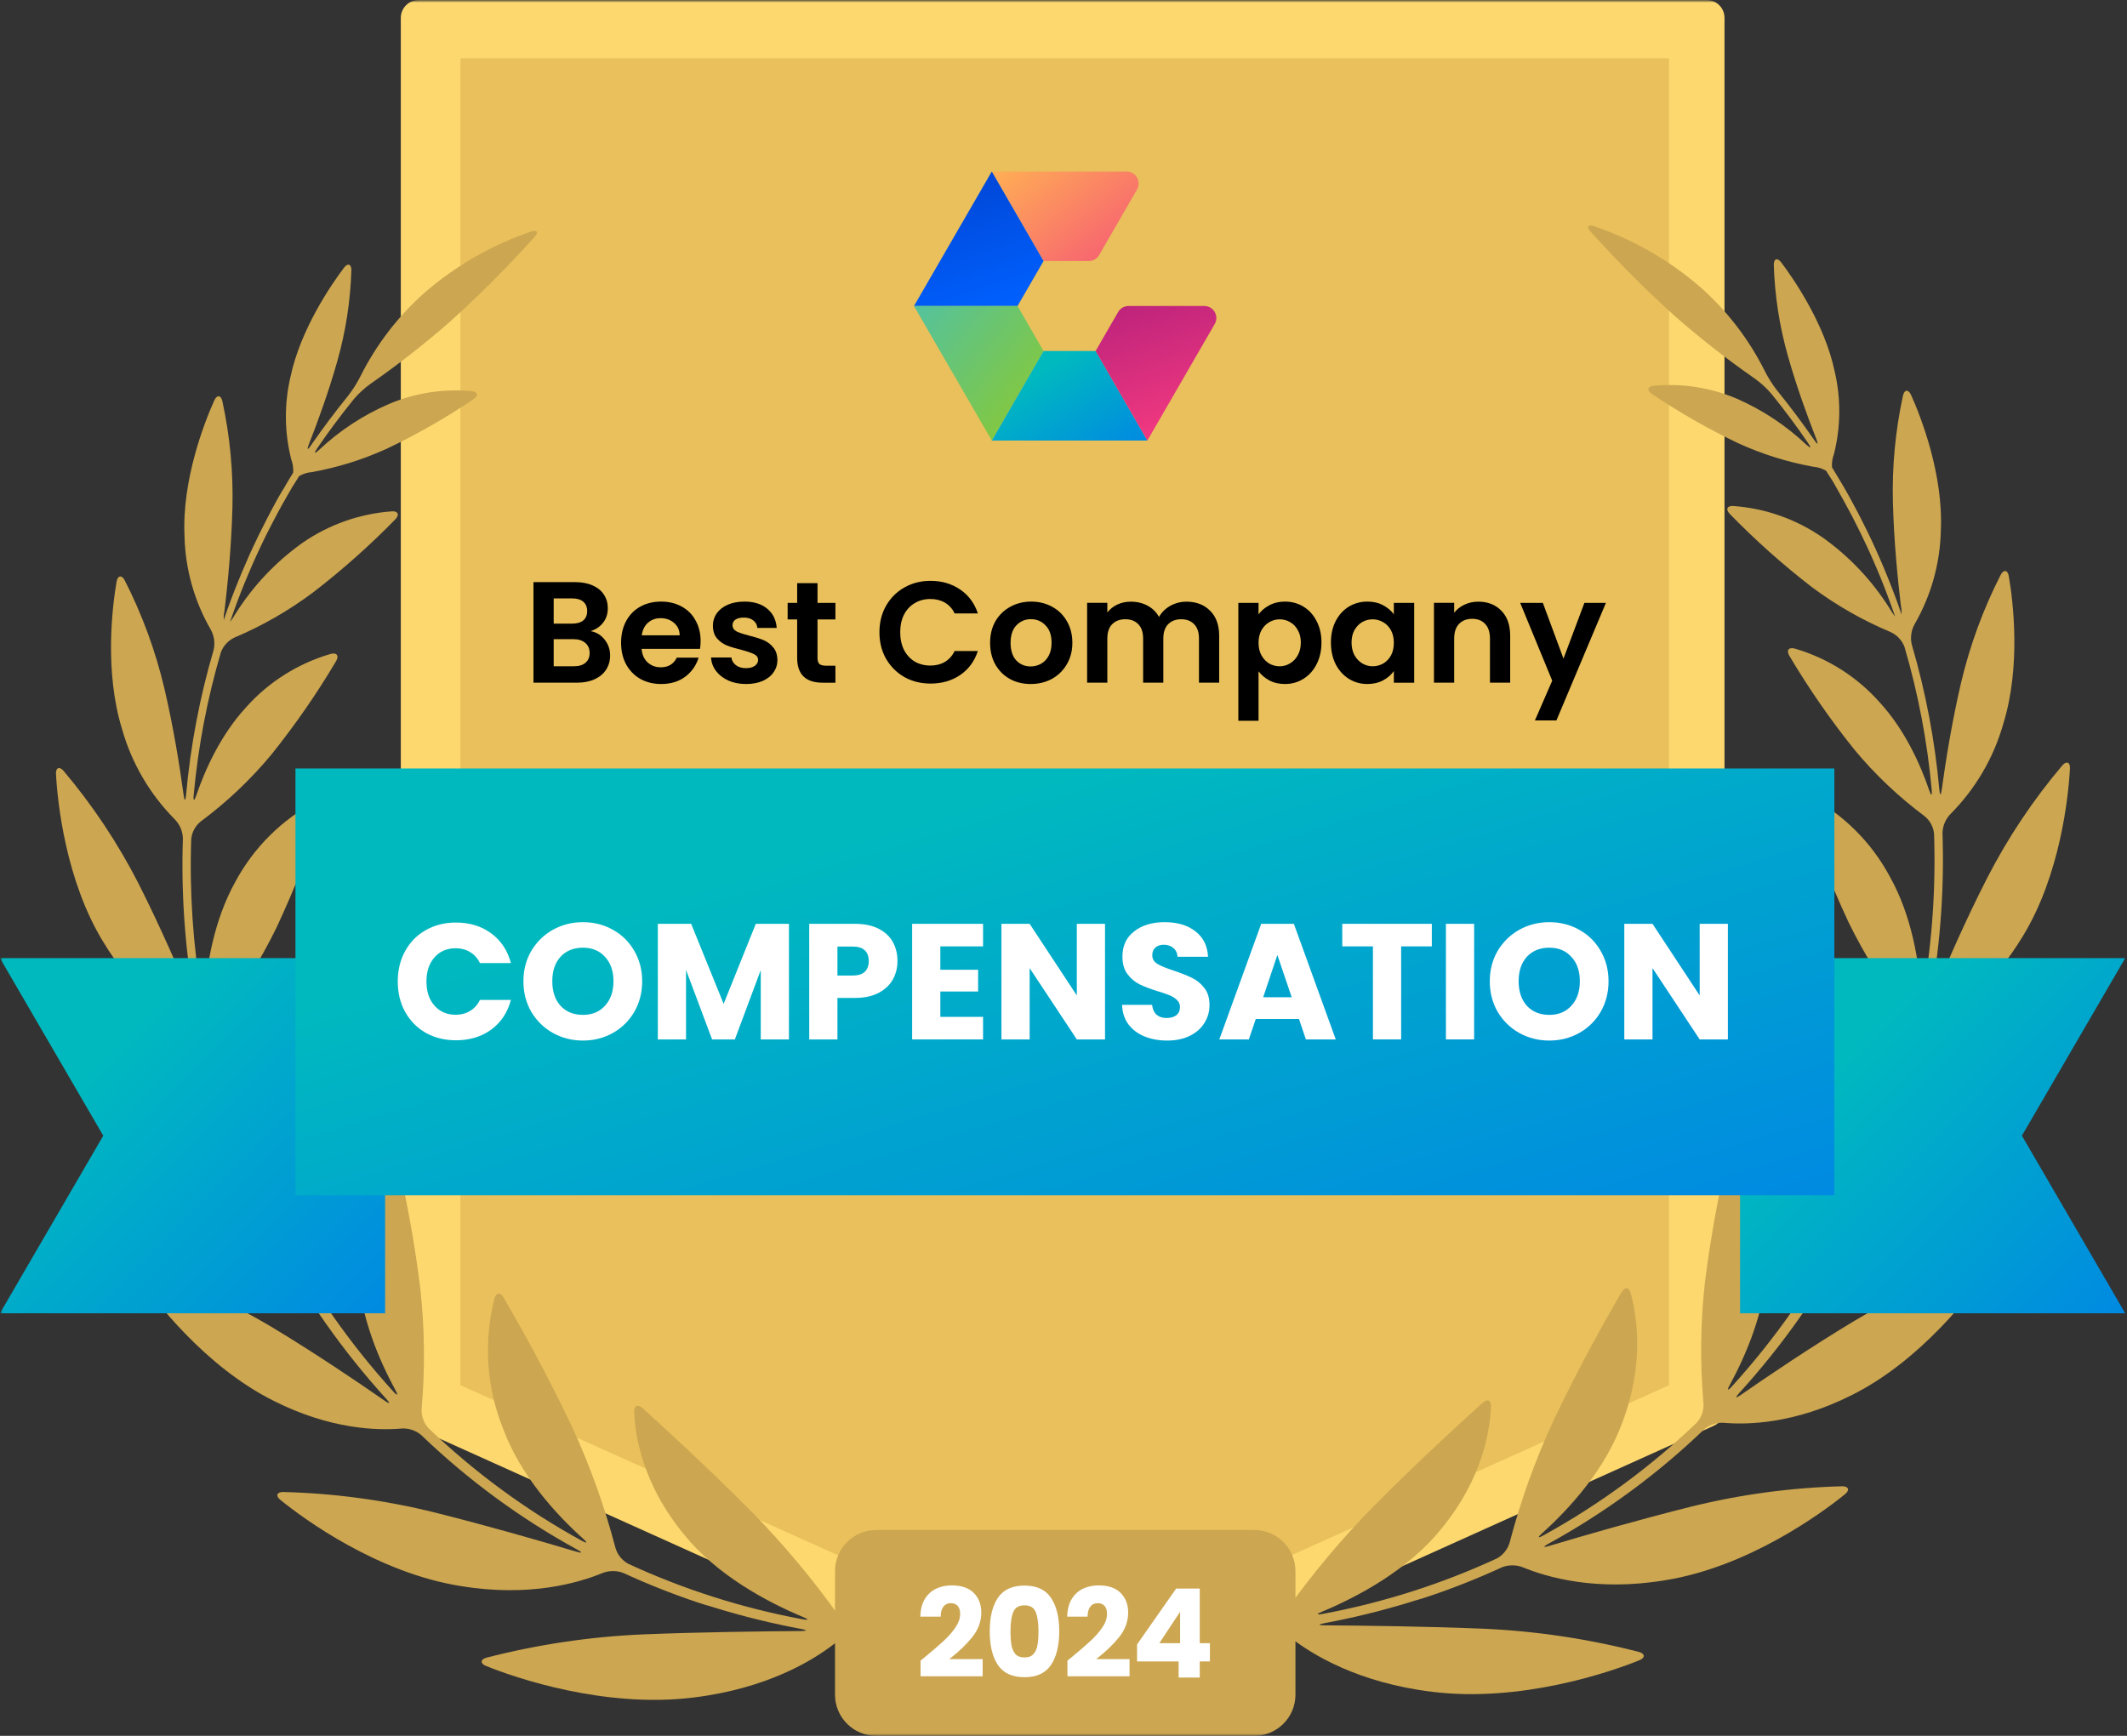 <svg xmlns="http://www.w3.org/2000/svg" width="441" height="360" viewBox="0 0 441 360" fill="none"><rect x="0" y="0" width="441" height="360" fill="#333333" stroke="none"/><g clip-path="url(#clip0_12266_32727)"><mask id="mask0_12266_32727" style="mask-type:luminance" maskUnits="userSpaceOnUse" x="0" y="0" width="441" height="360"><path d="M441 0H0V360H441V0Z" fill="white"></path></mask><g mask="url(#mask0_12266_32727)"><mask id="mask1_12266_32727" style="mask-type:luminance" maskUnits="userSpaceOnUse" x="-1" y="0" width="442" height="357"><path d="M440.992 0H-0.008V356.443H440.992V0Z" fill="white"></path></mask><g mask="url(#mask1_12266_32727)"><path d="M353.804 292.372L220.303 352.52L86.812 292.372V3.695H353.804V292.372Z" fill="#FDD86F"></path><path fill-rule="evenodd" clip-rule="evenodd" d="M218.796 355.884C219.275 356.096 219.791 356.209 220.315 356.216C220.842 356.21 221.362 356.097 221.843 355.884L355.334 295.692C356.658 295.113 357.524 293.816 357.55 292.373V3.696C357.55 1.655 355.892 1.65871e-05 353.849 1.65871e-05H86.824C85.84 -0.003 84.895 0.385 84.197 1.078C83.498 1.771 83.104 2.713 83.102 3.696V292.417C83.127 293.861 83.993 295.157 85.317 295.736L218.796 355.884ZM220.315 348.471L90.514 289.993V7.391H350.126V289.993L220.315 348.471Z" fill="#FDD86F"></path><path d="M95.469 287.283V12.094H346.039V287.283L220.748 343.724L95.469 287.283Z" fill="#E9C05B"></path><path d="M174.025 335.263C168.582 327.598 162.544 320.373 155.965 313.654C146.215 303.84 136.941 295.398 133.207 292.034C132.243 291.171 131.445 291.514 131.49 292.797C131.656 297.223 132.963 307.491 141.827 318.246C148.619 326.655 158.979 332.221 166.546 335.374C167.732 335.872 167.654 336.06 166.414 335.828C153.937 333.512 141.8 329.65 130.282 324.331C129 323.636 128.044 322.462 127.623 321.067C125.346 312.368 122.298 303.888 118.515 295.729C112.875 283.824 106.87 273.323 104.388 269.064C103.735 267.957 102.859 268.035 102.527 269.285C100.239 278.229 100.856 287.667 104.288 296.239C107.9 306.02 115.28 314.064 120.908 319.12C121.872 319.972 121.75 320.16 120.62 319.54C109.044 313.18 98.357 305.327 88.832 296.183C87.852 295.107 87.341 293.686 87.414 292.233C88.153 283.827 88.052 275.369 87.115 266.983C85.935 257.526 84.219 248.142 81.974 238.879C81.675 237.629 80.866 237.463 80.134 238.558C75.679 246.053 73.615 254.725 74.218 263.42C74.672 273.047 78.65 282.164 81.974 288.283C82.605 289.389 82.417 289.555 81.553 288.604C72.679 278.834 65.064 267.996 58.883 256.339C58.282 255.009 58.243 253.494 58.772 252.134C62.103 244.463 64.621 236.464 66.285 228.268C68.016 218.975 69.185 209.586 69.786 200.153C69.863 198.869 69.088 198.449 68.113 199.278C61.627 205.011 57.056 212.592 55.016 220.999C52.546 230.348 53.51 240.262 54.817 247.067C55.061 248.328 54.817 248.406 54.318 247.233C49.801 237.278 46.282 226.9 43.815 216.252C43.577 214.817 43.933 213.348 44.801 212.18C49.689 206.064 53.888 199.43 57.321 192.396C61.12 184.274 64.395 175.918 67.127 167.379C67.514 166.151 66.861 165.554 65.709 166.129C58.49 169.911 52.579 175.774 48.745 182.958C44.302 190.98 42.818 200.363 42.397 206.913C42.308 208.197 42.086 208.219 41.865 206.913C40.013 196.044 39.271 185.015 39.649 173.996C39.798 172.553 40.525 171.232 41.665 170.333C47.045 166.335 51.928 161.71 56.213 156.558C61.161 150.402 65.664 143.902 69.686 137.107C70.34 136 69.841 135.281 68.578 135.612C61.802 137.578 55.719 141.413 51.028 146.677C45.743 152.409 42.496 159.678 40.679 165C40.258 166.229 40.036 166.184 40.158 164.9C41.074 154.868 42.962 144.948 45.798 135.281C46.309 133.92 47.336 132.815 48.657 132.205C54.456 129.754 59.934 126.603 64.966 122.822C70.984 118.186 76.668 113.132 81.974 107.697C82.871 106.767 82.549 105.97 81.254 106.048C74.576 106.525 68.152 108.796 62.661 112.62C57.127 116.567 52.422 121.559 48.812 127.314C48.484 127.89 48.114 128.442 47.704 128.962C47.704 128.841 47.781 128.73 47.815 128.619C48.036 127.978 48.258 127.347 48.49 126.706C48.723 126.064 48.945 125.466 49.177 124.836L49.898 122.943L50.64 121.084C50.906 120.454 51.161 119.823 51.427 119.204C51.692 118.584 51.947 117.975 52.213 117.356L53.044 115.486C53.321 114.878 53.609 114.269 53.897 113.66L54.773 111.801L55.681 109.998C55.991 109.389 56.302 108.77 56.623 108.161C56.944 107.552 57.243 106.966 57.565 106.38L58.562 104.554C58.894 103.957 59.227 103.37 59.57 102.783C59.914 102.197 60.257 101.578 60.612 100.98L61.72 99.232L62.019 98.745C62.815 98.271 63.71 97.987 64.634 97.916C70.022 96.952 75.268 95.312 80.246 93.036C86.462 90.077 92.447 86.655 98.15 82.801C99.258 82.082 99.059 81.263 97.774 81.119C91.927 80.581 86.038 81.496 80.633 83.786C75.286 86.099 70.382 89.323 66.141 93.312C65.199 94.187 65.033 94.054 65.753 92.992C68.124 89.517 70.657 86.117 73.353 82.79C74.349 81.621 75.48 80.574 76.722 79.669C82.502 75.652 88.051 71.311 93.342 66.669C99.476 61.128 105.316 55.271 110.837 49.12C111.701 48.157 111.38 47.637 110.161 48.014C102.019 50.777 94.493 55.095 88.001 60.727C82.502 65.615 77.989 71.507 74.706 78.087C74.007 79.468 73.18 80.779 72.235 82.004C69.501 85.382 66.916 88.831 64.479 92.35C63.758 93.456 63.581 93.323 64.046 92.129C65.786 87.703 68.091 81.44 69.93 74.923C71.673 68.77 72.656 62.427 72.855 56.035C72.855 54.741 72.102 54.486 71.326 55.516C68.478 59.288 62.296 68.428 60.246 78.076C58.904 83.739 58.953 89.642 60.39 95.282C60.717 96.154 60.853 97.086 60.789 98.014L60.479 98.535C60.124 99.11 59.781 99.642 59.437 100.261C59.094 100.88 58.717 101.489 58.329 102.12C57.941 102.751 57.653 103.281 57.332 103.857L56.313 105.738L55.382 107.53C55.05 108.161 54.739 108.792 54.418 109.433C54.097 110.075 53.82 110.617 53.532 111.204C53.244 111.791 52.922 112.488 52.623 113.118C52.324 113.748 52.058 114.324 51.781 114.922C51.504 115.519 51.249 116.183 50.95 116.847C50.651 117.511 50.418 118.053 50.163 118.662C49.909 119.27 49.632 119.956 49.366 120.609C49.1 121.262 48.867 121.826 48.634 122.435C48.402 123.043 48.125 123.74 47.881 124.393C47.637 125.046 47.427 125.621 47.205 126.23L46.518 128.21C46.518 128.332 46.441 128.465 46.396 128.587C46.363 127.934 46.415 127.279 46.551 126.639C47.194 121.273 47.981 113.361 48.191 105.296C48.38 97.862 47.677 90.432 46.097 83.166C45.809 81.915 44.989 81.838 44.446 83.011C42.319 87.714 37.721 99.608 38.253 111.137C38.402 117.967 40.273 124.65 43.693 130.567C44.403 131.843 44.62 133.335 44.302 134.761C41.409 144.596 39.491 154.691 38.574 164.9C38.463 166.184 38.253 166.184 38.075 164.9C37.3 159.214 36.003 150.937 34.053 142.65C32.214 134.907 29.458 127.412 25.843 120.321C25.245 119.215 24.414 119.314 24.181 120.587C23.262 125.843 21.644 139.297 25.289 151.159C27.289 158.261 31.072 164.735 36.28 169.968C37.29 171.02 37.874 172.407 37.92 173.863C37.542 185.095 38.318 196.337 40.236 207.411C40.458 208.684 40.236 208.739 39.759 207.555C37.233 201.414 33.267 192.231 28.68 183.157C24.411 174.828 19.207 167.01 13.168 159.856C12.326 158.882 11.539 159.202 11.605 160.486C11.916 166.439 13.644 182.615 21.345 195.24C27.682 205.796 35.194 210.974 39.438 213.264C40.69 214.008 41.619 215.192 42.042 216.584C44.55 227.461 48.147 238.059 52.778 248.218C53.31 249.39 53.133 249.501 52.346 248.472C48.103 242.94 41.654 234.686 34.618 226.73C28.005 219.28 20.572 212.599 12.459 206.813C11.351 206.084 10.708 206.582 11.085 207.821C12.847 213.796 18.819 230.149 30.209 241.213C39.593 250.43 48.745 253.628 53.676 254.757C55.061 255.145 56.249 256.042 57 257.268C63.295 269.143 71.056 280.184 80.101 290.131C80.965 291.082 80.833 291.237 79.769 290.507C73.963 286.468 65.365 280.659 56.435 275.271C47.933 270.196 38.877 266.113 29.444 263.099C28.214 262.724 27.704 263.42 28.436 264.482C31.926 269.606 42.541 283.447 56.734 290.518C68.523 296.471 78.273 296.703 83.325 296.261C84.782 296.187 86.212 296.669 87.325 297.61C97.011 306.924 107.89 314.916 119.678 321.377C120.786 321.997 120.786 322.185 119.501 321.809C112.1 319.596 101.097 316.42 90.051 313.654C79.783 311.115 69.269 309.698 58.695 309.428C57.399 309.428 57.099 310.224 58.108 311.043C63.127 315.148 78.35 326.201 95.458 328.923C109.728 331.291 119.944 328.293 124.975 326.213C126.346 325.698 127.858 325.698 129.229 326.213C134.149 328.483 139.186 330.488 144.32 332.221C145.539 332.63 146.536 332.94 146.536 332.917C146.536 332.895 147.544 333.216 148.752 333.593C154.461 335.323 160.26 336.738 166.125 337.831C167.388 338.074 167.378 338.25 166.125 338.262C157.76 338.328 145.318 338.472 133.296 338.959C122.335 339.435 111.455 341.056 100.831 343.794C99.59 344.148 99.535 344.989 100.732 345.487C106.881 347.999 125.44 354.339 143.788 352.049C159.123 350.179 168.663 344.303 173.128 340.795C174.324 339.937 175.778 339.511 177.249 339.589C178.113 339.7 178.978 339.789 179.842 339.878C181.128 340.01 182.169 339.623 182.169 339.047C182.169 338.472 181.128 337.875 179.853 337.731L177.637 337.465C176.204 337.198 174.918 336.415 174.025 335.263Z" fill="#CCA650"></path><path d="M266.574 334.154C272.022 326.489 278.064 319.264 284.646 312.545C294.396 302.731 303.669 294.288 307.415 290.925C308.367 290.062 309.165 290.405 309.121 291.688C308.955 296.114 307.658 306.382 298.772 317.136C291.992 325.546 281.631 331.112 274.075 334.265C272.878 334.763 272.967 334.951 274.197 334.718C286.673 332.402 298.811 328.54 310.329 323.222C311.611 322.526 312.566 321.353 312.988 319.958C315.264 311.259 318.312 302.779 322.095 294.62C327.735 282.714 333.74 272.214 336.222 267.954C336.876 266.847 337.751 266.925 338.084 268.176C339.269 272.457 341.109 282.559 336.322 295.129C332.71 304.91 325.33 312.954 319.702 318.011C318.738 318.862 318.86 319.051 319.99 318.431C331.564 312.068 342.252 304.215 351.778 295.074C352.759 293.998 353.269 292.576 353.197 291.124C352.458 282.718 352.558 274.26 353.496 265.874C354.687 256.439 356.407 247.079 358.648 237.836C358.947 236.586 359.811 236.419 360.487 237.515C364.944 245.009 367.005 253.683 366.393 262.377C365.939 272.004 361.96 281.121 358.637 287.24C358.016 288.346 358.194 288.512 359.058 287.561C367.931 277.792 375.547 266.953 381.727 255.296C382.328 253.966 382.368 252.451 381.838 251.091C378.513 243.417 375.995 235.419 374.326 227.225C372.584 217.933 371.403 208.544 370.791 199.11C370.713 197.826 371.489 197.406 372.475 198.236C378.949 203.951 383.519 211.507 385.572 219.889C388.054 229.239 387.09 239.153 385.782 245.957C385.539 247.219 385.782 247.296 386.281 246.124C390.802 236.169 394.324 225.791 396.796 215.142C397.023 213.707 396.664 212.24 395.798 211.071C390.91 204.955 386.712 198.321 383.278 191.287C379.484 183.163 376.209 174.807 373.473 166.27C373.085 165.042 373.738 164.444 374.891 165.019C382.11 168.801 388.021 174.665 391.854 181.849C396.353 189.904 397.837 199.287 398.259 205.804C398.336 207.087 398.558 207.109 398.779 205.804C400.63 194.935 401.373 183.906 400.995 172.887C400.846 171.444 400.119 170.123 398.979 169.224C393.611 165.223 388.738 160.599 384.464 155.449C379.519 149.29 375.017 142.79 370.991 135.997C370.337 134.89 370.836 134.171 372.098 134.503C378.87 136.473 384.949 140.307 389.638 145.568C394.934 151.299 398.169 158.569 399.987 163.891C400.408 165.119 400.63 165.075 400.508 163.791C399.592 153.759 397.704 143.839 394.868 134.171C394.356 132.811 393.33 131.706 392.009 131.095C386.175 128.652 380.663 125.5 375.6 121.713C369.6 117.075 363.935 112.021 358.648 106.587C357.739 105.658 358.061 104.861 359.357 104.938C366.034 105.415 372.458 107.686 377.949 111.511C383.483 115.457 388.189 120.45 391.799 126.205C392.132 126.778 392.502 127.329 392.907 127.853C392.907 127.731 392.829 127.621 392.796 127.51C392.575 126.868 392.353 126.238 392.12 125.596C391.887 124.955 391.666 124.357 391.433 123.726C391.2 123.096 390.957 122.465 390.713 121.834L389.971 119.975C389.716 119.345 389.45 118.714 389.195 118.094L388.397 116.246L387.566 114.377C387.289 113.768 387.001 113.159 386.713 112.551C386.425 111.942 386.137 111.312 385.826 110.692C385.517 110.072 385.239 109.497 384.929 108.888L383.998 107.052C383.688 106.454 383.367 105.857 383.046 105.271L382.048 103.445L381.052 101.674L380.032 99.871L378.924 98.123L378.625 97.636C377.828 97.164 376.934 96.88 376.01 96.806C370.622 95.842 365.376 94.202 360.399 91.926C354.183 88.965 348.198 85.544 342.494 81.691C341.385 80.972 341.585 80.154 342.87 80.009C348.742 79.458 354.659 80.374 360.088 82.676C365.404 84.998 370.277 88.222 374.492 92.203C375.434 93.077 375.6 92.945 374.88 91.882C372.509 88.407 369.975 85.007 367.279 81.681C366.276 80.51 365.139 79.462 363.888 78.56C358.108 74.543 352.559 70.202 347.269 65.559C341.137 60.016 335.297 54.158 329.774 48.011C328.91 47.048 329.231 46.528 330.461 46.904C338.602 49.669 346.128 53.987 352.62 59.618C358.118 64.507 362.632 70.399 365.916 76.978C366.614 78.359 367.441 79.67 368.387 80.895C371.127 84.273 373.713 87.722 376.143 91.241C376.863 92.347 377.041 92.214 376.575 91.019C374.836 86.593 372.531 80.33 370.691 73.813C368.948 67.661 367.966 61.318 367.767 54.926C367.767 53.632 368.52 53.377 369.296 54.406C372.143 58.179 378.337 67.319 380.376 76.967C381.714 82.63 381.669 88.531 380.242 94.172C379.909 95.043 379.769 95.975 379.833 96.905L380.143 97.425L381.184 99.151C381.55 99.76 381.904 100.38 382.292 101.01L383.278 102.748C383.622 103.378 383.966 103.998 384.298 104.629C384.63 105.259 384.929 105.801 385.239 106.388C385.55 106.975 385.882 107.649 386.203 108.291C386.525 108.933 386.802 109.475 387.09 110.062L388.009 111.975L388.841 113.779C389.129 114.421 389.416 115.062 389.694 115.704C389.971 116.346 390.226 116.91 390.48 117.519L391.278 119.466C391.53 120.071 391.773 120.679 392.009 121.292C392.264 121.944 392.519 122.598 392.763 123.251C393.006 123.903 393.217 124.479 393.439 125.087L394.136 127.068L394.27 127.444C394.285 126.791 394.229 126.138 394.104 125.497C393.461 120.13 392.674 112.219 392.464 104.153C392.275 96.72 392.978 89.29 394.557 82.024C394.846 80.773 395.666 80.696 396.209 81.868C398.336 86.571 402.934 98.466 402.402 109.995C402.257 116.828 400.39 123.514 396.973 129.435C396.263 130.712 396.046 132.204 396.363 133.629C399.251 143.465 401.17 153.56 402.092 163.769C402.203 165.053 402.413 165.053 402.591 163.769C403.366 158.082 404.673 149.805 406.613 141.518C408.451 133.776 411.208 126.281 414.823 119.19C415.432 118.083 416.263 118.183 416.485 119.455C417.405 124.711 419.022 138.166 415.377 150.027C413.377 157.13 409.594 163.604 404.385 168.837C403.376 169.888 402.792 171.276 402.745 172.731C403.124 183.964 402.348 195.205 400.43 206.28C400.208 207.552 400.43 207.607 400.907 206.424C403.433 200.283 407.399 191.099 412.041 182.026C416.328 173.693 421.551 165.876 427.609 158.724C428.451 157.75 429.238 158.071 429.171 159.355C428.861 165.307 427.132 181.484 419.432 194.109C413.094 204.664 405.593 209.843 401.338 212.133C400.087 212.876 399.158 214.06 398.734 215.452C396.227 226.33 392.63 236.927 387.999 247.086C387.466 248.259 387.644 248.37 388.43 247.34C392.674 241.808 399.123 233.554 406.158 225.599C412.772 218.149 420.205 211.468 428.318 205.682C429.426 204.952 430.069 205.45 429.692 206.689C427.875 212.62 421.869 229.007 410.512 240.027C401.128 249.244 391.976 252.442 387.045 253.57C385.64 253.946 384.431 254.845 383.666 256.081C377.375 267.959 369.613 279 360.565 288.944C359.701 289.895 359.833 290.05 360.897 289.32C366.703 285.281 375.301 279.472 384.231 274.084C392.733 269.009 401.789 264.926 411.222 261.913C412.462 261.537 412.961 262.233 412.241 263.296C408.74 268.419 398.137 282.26 383.932 289.331C372.143 295.284 362.393 295.516 357.34 295.074C355.885 295.004 354.456 295.486 353.341 296.423C343.652 305.735 332.773 313.726 320.987 320.191C319.879 320.81 319.935 320.998 321.165 320.622C328.566 318.409 339.568 315.233 350.615 312.467C360.887 309.928 371.404 308.511 381.982 308.241C383.267 308.241 383.567 309.037 382.569 309.856C377.539 313.961 362.315 325.014 345.208 327.736C330.937 330.104 320.732 327.106 315.691 325.026C314.324 324.511 312.815 324.511 311.448 325.026C306.525 327.296 301.484 329.302 296.345 331.034C295.127 331.443 294.13 331.753 294.13 331.731C294.13 331.708 293.122 332.029 291.914 332.406C286.209 334.135 280.412 335.55 274.552 336.644C273.277 336.887 273.289 337.064 274.552 337.075C282.917 337.141 295.359 337.286 307.381 337.772C318.342 338.248 329.222 339.868 339.846 342.607C341.086 342.962 341.142 343.803 339.945 344.3C333.796 346.812 315.237 353.152 296.9 350.862C281.555 348.992 272.014 343.116 267.549 339.609C266.353 338.75 264.899 338.324 263.427 338.403C262.563 338.514 261.699 338.602 260.835 338.691C259.549 338.823 258.508 338.436 258.508 337.861C258.508 337.286 259.549 336.688 260.835 336.544L263.051 336.278C264.442 336.016 265.693 335.262 266.574 334.154Z" fill="#CCA650"></path><path d="M205.641 35.57L216.369 54.137H225.724C226.617 54.137 227.443 53.662 227.889 52.889L235.736 39.315C236.698 37.65 235.495 35.57 233.572 35.57H205.641Z" fill="url(#paint0_linear_12266_32727)"></path><path d="M205.632 35.57L216.361 54.137L210.967 63.468H189.5L205.632 35.57Z" fill="url(#paint1_linear_12266_32727)"></path><path d="M189.5 63.461H210.967L216.361 72.797L205.632 91.364L189.5 63.461Z" fill="url(#paint2_linear_12266_32727)"></path><path d="M216.369 72.797H227.167L237.901 91.364H205.641L216.369 72.797Z" fill="url(#paint3_linear_12266_32727)"></path><path d="M227.156 72.797L231.829 64.71C232.276 63.937 233.101 63.461 233.994 63.461H249.689C251.613 63.461 252.815 65.541 251.854 67.205L237.89 91.364L227.156 72.797Z" fill="url(#paint4_linear_12266_32727)"></path><path d="M56.311 198.711H-0.008L21.41 235.534L-0.008 272.357H79.844V245.603V198.711H56.311Z" fill="url(#paint5_linear_12266_32727)"></path><path d="M440.626 198.711H384.307H360.773V245.603V272.357H440.626L419.209 235.534L440.626 198.711Z" fill="url(#paint6_linear_12266_32727)"></path><path d="M380.325 247.892V198.157V194.849V191.529V159.375H61.258V191.529V194.849V198.157V247.892H80.326H82.553H84.791H356.79H359.018H361.256H380.325Z" fill="url(#paint7_linear_12266_32727)"></path><path d="M358.249 215.567H352.402L342.621 200.78V215.567H336.773V191.594H342.621L352.402 206.449V191.594H358.249V215.567Z" fill="white"></path><path d="M321.228 215.804C318.971 215.804 316.896 215.28 315.004 214.233C313.135 213.186 311.641 211.729 310.524 209.862C309.43 207.972 308.883 205.855 308.883 203.51C308.883 201.165 309.43 199.059 310.524 197.192C311.641 195.325 313.135 193.868 315.004 192.821C316.896 191.774 318.971 191.25 321.228 191.25C323.485 191.25 325.548 191.774 327.418 192.821C329.31 193.868 330.792 195.325 331.863 197.192C332.958 199.059 333.505 201.165 333.505 203.51C333.505 205.855 332.958 207.972 331.863 209.862C330.769 211.729 329.287 213.186 327.418 214.233C325.548 215.28 323.485 215.804 321.228 215.804ZM321.228 210.477C323.143 210.477 324.67 209.839 325.81 208.564C326.973 207.289 327.554 205.604 327.554 203.51C327.554 201.393 326.973 199.708 325.81 198.456C324.67 197.181 323.143 196.543 321.228 196.543C319.29 196.543 317.74 197.169 316.577 198.422C315.437 199.674 314.867 201.37 314.867 203.51C314.867 205.627 315.437 207.323 316.577 208.598C317.74 209.85 319.29 210.477 321.228 210.477Z" fill="white"></path><path d="M305.637 191.594V215.567H299.789V191.594H305.637Z" fill="white"></path><path d="M296.866 191.594V196.272H290.505V215.567H284.658V196.272H278.297V191.594H296.866Z" fill="white"></path><path d="M269.322 211.333H260.362L258.926 215.567H252.805L261.491 191.594H268.262L276.948 215.567H270.758L269.322 211.333ZM267.817 206.825L264.842 198.048L261.901 206.825H267.817Z" fill="white"></path><path d="M242.018 215.804C240.263 215.804 238.69 215.519 237.299 214.95C235.909 214.381 234.791 213.539 233.948 212.423C233.127 211.308 232.694 209.964 232.648 208.393H238.872C238.963 209.281 239.271 209.964 239.796 210.442C240.32 210.898 241.004 211.125 241.847 211.125C242.714 211.125 243.398 210.932 243.899 210.545C244.401 210.135 244.652 209.577 244.652 208.872C244.652 208.28 244.446 207.79 244.036 207.403C243.648 207.016 243.158 206.697 242.566 206.447C241.996 206.196 241.175 205.912 240.103 205.593C238.553 205.115 237.288 204.637 236.308 204.159C235.327 203.681 234.484 202.975 233.777 202.041C233.07 201.108 232.717 199.89 232.717 198.387C232.717 196.156 233.526 194.415 235.145 193.162C236.763 191.887 238.872 191.25 241.471 191.25C244.116 191.25 246.247 191.887 247.866 193.162C249.485 194.415 250.351 196.168 250.465 198.422H244.139C244.093 197.647 243.808 197.044 243.284 196.612C242.759 196.156 242.087 195.929 241.266 195.929C240.559 195.929 239.989 196.122 239.556 196.509C239.123 196.873 238.907 197.408 238.907 198.114C238.907 198.888 239.271 199.492 240.001 199.924C240.73 200.357 241.87 200.823 243.421 201.324C244.971 201.848 246.225 202.349 247.182 202.827C248.163 203.305 249.006 203.999 249.713 204.91C250.42 205.821 250.773 206.993 250.773 208.428C250.773 209.794 250.42 211.034 249.713 212.15C249.029 213.265 248.026 214.153 246.703 214.814C245.381 215.474 243.819 215.804 242.018 215.804Z" fill="white"></path><path d="M229.109 215.567H223.261L213.48 200.78V215.567H207.633V191.594H213.48L223.261 206.449V191.594H229.109V215.567Z" fill="white"></path><path d="M194.965 196.272V201.122H202.796V205.63H194.965V210.889H203.822V215.567H189.117V191.594H203.822V196.272H194.965Z" fill="white"></path><path d="M186.077 199.312C186.077 200.7 185.758 201.975 185.119 203.137C184.481 204.275 183.501 205.197 182.178 205.903C180.856 206.608 179.214 206.961 177.254 206.961H173.629V215.567H167.781V191.594H177.254C179.169 191.594 180.788 191.924 182.11 192.584C183.432 193.244 184.424 194.155 185.085 195.316C185.746 196.477 186.077 197.809 186.077 199.312ZM176.809 202.317C177.926 202.317 178.759 202.055 179.306 201.531C179.853 201.008 180.126 200.268 180.126 199.312C180.126 198.356 179.853 197.616 179.306 197.092C178.759 196.568 177.926 196.306 176.809 196.306H173.629V202.317H176.809Z" fill="white"></path><path d="M163.577 191.594V215.567H157.73V201.19L152.361 215.567H147.641L142.238 201.156V215.567H136.391V191.594H143.298L150.035 208.191L156.704 191.594H163.577Z" fill="white"></path><path d="M120.869 215.804C118.612 215.804 116.537 215.28 114.645 214.233C112.775 213.186 111.282 211.729 110.165 209.862C109.071 207.972 108.523 205.855 108.523 203.51C108.523 201.165 109.071 199.059 110.165 197.192C111.282 195.325 112.775 193.868 114.645 192.821C116.537 191.774 118.612 191.25 120.869 191.25C123.126 191.25 125.189 191.774 127.058 192.821C128.95 193.868 130.432 195.325 131.504 197.192C132.598 199.059 133.145 201.165 133.145 203.51C133.145 205.855 132.598 207.972 131.504 209.862C130.41 211.729 128.928 213.186 127.058 214.233C125.189 215.28 123.126 215.804 120.869 215.804ZM120.869 210.477C122.784 210.477 124.311 209.839 125.451 208.564C126.614 207.289 127.195 205.604 127.195 203.51C127.195 201.393 126.614 199.708 125.451 198.456C124.311 197.181 122.784 196.543 120.869 196.543C118.931 196.543 117.38 197.169 116.218 198.422C115.078 199.674 114.508 201.37 114.508 203.51C114.508 205.627 115.078 207.323 116.218 208.598C117.38 209.85 118.931 210.477 120.869 210.477Z" fill="white"></path><path d="M82.469 203.554C82.469 201.186 82.982 199.08 84.008 197.236C85.034 195.369 86.458 193.924 88.282 192.899C90.129 191.852 92.215 191.328 94.54 191.328C97.39 191.328 99.829 192.079 101.858 193.582C103.888 195.085 105.244 197.134 105.928 199.729H99.499C99.02 198.727 98.336 197.965 97.447 197.441C96.581 196.917 95.589 196.656 94.472 196.656C92.671 196.656 91.212 197.282 90.095 198.534C88.978 199.786 88.419 201.459 88.419 203.554C88.419 205.648 88.978 207.322 90.095 208.574C91.212 209.826 92.671 210.452 94.472 210.452C95.589 210.452 96.581 210.19 97.447 209.667C98.336 209.143 99.02 208.38 99.499 207.379H105.928C105.244 209.974 103.888 212.023 101.858 213.526C99.829 215.006 97.39 215.746 94.54 215.746C92.215 215.746 90.129 215.233 88.282 214.209C86.458 213.161 85.034 211.716 84.008 209.872C82.982 208.028 82.469 205.922 82.469 203.554Z" fill="white"></path></g><path d="M332.961 125.031L322.698 149.414H318.24L321.83 141.167L315.188 125.031H319.885L324.164 136.595L328.503 125.031H332.961Z" fill="black"></path><path d="M306.499 124.781C308.474 124.781 310.069 125.409 311.286 126.664C312.503 127.899 313.112 129.632 313.112 131.863V141.575H308.922V132.431C308.922 131.116 308.593 130.11 307.935 129.413C307.277 128.696 306.379 128.337 305.242 128.337C304.085 128.337 303.167 128.696 302.489 129.413C301.831 130.11 301.502 131.116 301.502 132.431V141.575H297.312V125.02H301.502V127.082C302.06 126.365 302.768 125.807 303.626 125.409C304.504 124.99 305.461 124.781 306.499 124.781Z" fill="black"></path><path d="M275.945 133.252C275.945 131.579 276.274 130.094 276.933 128.8C277.611 127.505 278.519 126.509 279.656 125.811C280.813 125.114 282.099 124.766 283.516 124.766C284.752 124.766 285.83 125.015 286.747 125.513C287.685 126.011 288.433 126.638 288.992 127.395V125.035H293.211V141.589H288.992V139.168C288.453 139.945 287.705 140.593 286.747 141.111C285.81 141.609 284.723 141.858 283.486 141.858C282.089 141.858 280.813 141.499 279.656 140.782C278.519 140.065 277.611 139.059 276.933 137.764C276.274 136.449 275.945 134.945 275.945 133.252ZM288.992 133.312C288.992 132.296 288.792 131.429 288.393 130.712C287.994 129.975 287.455 129.417 286.777 129.039C286.099 128.64 285.371 128.441 284.593 128.441C283.815 128.441 283.097 128.63 282.438 129.009C281.78 129.387 281.242 129.945 280.823 130.682C280.424 131.399 280.224 132.256 280.224 133.252C280.224 134.248 280.424 135.125 280.823 135.882C281.242 136.619 281.78 137.186 282.438 137.585C283.117 137.983 283.835 138.182 284.593 138.182C285.371 138.182 286.099 137.993 286.777 137.615C287.455 137.216 287.994 136.658 288.393 135.941C288.792 135.204 288.992 134.328 288.992 133.312Z" fill="black"></path><path d="M260.939 127.425C261.478 126.668 262.216 126.041 263.153 125.543C264.111 125.025 265.198 124.766 266.415 124.766C267.831 124.766 269.108 125.114 270.245 125.811C271.402 126.509 272.31 127.505 272.968 128.8C273.646 130.075 273.985 131.559 273.985 133.252C273.985 134.945 273.646 136.449 272.968 137.764C272.31 139.059 271.402 140.065 270.245 140.782C269.108 141.499 267.831 141.858 266.415 141.858C265.198 141.858 264.121 141.609 263.183 141.111C262.266 140.613 261.518 139.985 260.939 139.228V149.478H256.75V125.035H260.939V127.425ZM269.706 133.252C269.706 132.256 269.497 131.399 269.078 130.682C268.679 129.945 268.14 129.387 267.462 129.009C266.804 128.63 266.086 128.441 265.308 128.441C264.55 128.441 263.832 128.64 263.153 129.039C262.495 129.417 261.957 129.975 261.538 130.712C261.139 131.449 260.939 132.316 260.939 133.312C260.939 134.308 261.139 135.174 261.538 135.911C261.957 136.648 262.495 137.216 263.153 137.615C263.832 137.993 264.55 138.182 265.308 138.182C266.086 138.182 266.804 137.983 267.462 137.585C268.14 137.186 268.679 136.619 269.078 135.882C269.497 135.144 269.706 134.268 269.706 133.252Z" fill="black"></path><path d="M245.985 124.781C248.02 124.781 249.656 125.409 250.892 126.664C252.149 127.899 252.777 129.632 252.777 131.863V141.575H248.588V132.431C248.588 131.136 248.259 130.15 247.601 129.473C246.943 128.775 246.045 128.427 244.908 128.427C243.771 128.427 242.863 128.775 242.185 129.473C241.527 130.15 241.197 131.136 241.197 132.431V141.575H237.008V132.431C237.008 131.136 236.679 130.15 236.021 129.473C235.363 128.775 234.465 128.427 233.328 128.427C232.171 128.427 231.253 128.775 230.575 129.473C229.917 130.15 229.588 131.136 229.588 132.431V141.575H225.398V125.02H229.588V127.022C230.126 126.325 230.814 125.777 231.652 125.379C232.51 124.98 233.448 124.781 234.465 124.781C235.762 124.781 236.919 125.06 237.936 125.618C238.953 126.156 239.741 126.933 240.3 127.949C240.838 126.992 241.616 126.226 242.634 125.648C243.671 125.07 244.788 124.781 245.985 124.781Z" fill="black"></path><path d="M213.689 141.858C212.094 141.858 210.657 141.509 209.381 140.812C208.104 140.095 207.097 139.089 206.358 137.794C205.64 136.499 205.281 135.005 205.281 133.312C205.281 131.618 205.65 130.124 206.388 128.829C207.146 127.535 208.174 126.539 209.47 125.841C210.767 125.124 212.213 124.766 213.809 124.766C215.405 124.766 216.851 125.124 218.148 125.841C219.445 126.539 220.462 127.535 221.2 128.829C221.958 130.124 222.337 131.618 222.337 133.312C222.337 135.005 221.948 136.499 221.17 137.794C220.412 139.089 219.375 140.095 218.058 140.812C216.761 141.509 215.305 141.858 213.689 141.858ZM213.689 138.212C214.447 138.212 215.156 138.033 215.814 137.674C216.492 137.296 217.031 136.738 217.43 136.001C217.829 135.264 218.028 134.368 218.028 133.312C218.028 131.738 217.609 130.533 216.771 129.696C215.954 128.839 214.946 128.411 213.749 128.411C212.552 128.411 211.545 128.839 210.727 129.696C209.929 130.533 209.53 131.738 209.53 133.312C209.53 134.885 209.919 136.101 210.697 136.957C211.495 137.794 212.493 138.212 213.689 138.212Z" fill="black"></path><path d="M182.336 131.129C182.336 129.077 182.795 127.244 183.712 125.63C184.65 123.997 185.917 122.732 187.513 121.835C189.128 120.919 190.934 120.461 192.928 120.461C195.262 120.461 197.307 121.059 199.063 122.254C200.818 123.449 202.045 125.103 202.743 127.214H197.926C197.447 126.218 196.769 125.471 195.891 124.973C195.033 124.475 194.036 124.226 192.899 124.226C191.682 124.226 190.595 124.515 189.637 125.093C188.699 125.65 187.961 126.447 187.423 127.483C186.904 128.519 186.645 129.734 186.645 131.129C186.645 132.503 186.904 133.718 187.423 134.774C187.961 135.81 188.699 136.617 189.637 137.195C190.595 137.752 191.682 138.031 192.899 138.031C194.036 138.031 195.033 137.782 195.891 137.284C196.769 136.766 197.447 136.009 197.926 135.013H202.743C202.045 137.145 200.818 138.808 199.063 140.003C197.327 141.179 195.282 141.766 192.928 141.766C190.934 141.766 189.128 141.318 187.513 140.422C185.917 139.505 184.65 138.24 183.712 136.627C182.795 135.013 182.336 133.18 182.336 131.129Z" fill="black"></path><path d="M169.499 128.468V136.476C169.499 137.034 169.628 137.442 169.888 137.701C170.167 137.94 170.626 138.06 171.264 138.06H173.209V141.586H170.576C167.045 141.586 165.28 139.872 165.28 136.446V128.468H163.305V125.031H165.28V120.938H169.499V125.031H173.209V128.468H169.499Z" fill="black"></path><path d="M154.663 141.858C153.307 141.858 152.09 141.619 151.013 141.141C149.935 140.643 149.078 139.975 148.439 139.139C147.821 138.302 147.482 137.376 147.422 136.36H151.641C151.721 136.997 152.03 137.525 152.569 137.943C153.127 138.362 153.815 138.571 154.633 138.571C155.431 138.571 156.05 138.411 156.488 138.093C156.947 137.774 157.177 137.366 157.177 136.868C157.177 136.33 156.897 135.931 156.339 135.672C155.8 135.393 154.932 135.095 153.736 134.776C152.499 134.477 151.481 134.168 150.683 133.85C149.905 133.531 149.227 133.043 148.649 132.385C148.09 131.728 147.811 130.842 147.811 129.726C147.811 128.81 148.07 127.973 148.589 127.216C149.127 126.459 149.885 125.861 150.863 125.423C151.86 124.985 153.027 124.766 154.364 124.766C156.339 124.766 157.915 125.264 159.092 126.26C160.269 127.236 160.917 128.561 161.037 130.234H157.027C156.967 129.577 156.688 129.059 156.189 128.68C155.71 128.282 155.062 128.082 154.244 128.082C153.486 128.082 152.898 128.222 152.479 128.501C152.08 128.78 151.88 129.168 151.88 129.666C151.88 130.224 152.16 130.652 152.718 130.951C153.277 131.23 154.144 131.519 155.321 131.818C156.518 132.116 157.506 132.425 158.284 132.744C159.062 133.063 159.73 133.561 160.289 134.238C160.867 134.895 161.166 135.772 161.186 136.868C161.186 137.824 160.917 138.68 160.378 139.437C159.86 140.194 159.102 140.792 158.104 141.23C157.127 141.649 155.98 141.858 154.663 141.858Z" fill="black"></path><path d="M145.261 132.953C145.261 133.551 145.221 134.089 145.141 134.567H133.022C133.122 135.762 133.541 136.698 134.279 137.376C135.017 138.053 135.925 138.392 137.002 138.392C138.558 138.392 139.665 137.724 140.323 136.389H144.842C144.363 137.983 143.445 139.298 142.089 140.334C140.732 141.35 139.067 141.858 137.092 141.858C135.496 141.858 134.06 141.509 132.783 140.812C131.526 140.095 130.539 139.089 129.821 137.794C129.123 136.499 128.773 135.005 128.773 133.312C128.773 131.599 129.123 130.094 129.821 128.8C130.519 127.505 131.496 126.509 132.753 125.811C134.01 125.114 135.456 124.766 137.092 124.766C138.668 124.766 140.074 125.104 141.311 125.782C142.568 126.459 143.535 127.425 144.213 128.68C144.912 129.915 145.261 131.34 145.261 132.953ZM140.922 131.758C140.902 130.682 140.513 129.826 139.755 129.188C138.997 128.531 138.069 128.202 136.972 128.202C135.935 128.202 135.057 128.521 134.339 129.158C133.641 129.776 133.212 130.642 133.052 131.758H140.922Z" fill="black"></path><path d="M122.459 130.886C123.636 131.105 124.603 131.693 125.361 132.649C126.119 133.605 126.498 134.701 126.498 135.936C126.498 137.052 126.219 138.038 125.66 138.894C125.122 139.731 124.334 140.389 123.296 140.867C122.259 141.345 121.032 141.584 119.616 141.584H110.609V120.727H119.227C120.643 120.727 121.86 120.956 122.878 121.414C123.915 121.872 124.693 122.509 125.212 123.326C125.75 124.143 126.019 125.069 126.019 126.105C126.019 127.32 125.69 128.336 125.032 129.153C124.394 129.97 123.536 130.548 122.459 130.886ZM114.799 129.332H118.629C119.626 129.332 120.394 129.113 120.933 128.675C121.471 128.217 121.741 127.569 121.741 126.733C121.741 125.896 121.471 125.249 120.933 124.79C120.394 124.332 119.626 124.103 118.629 124.103H114.799V129.332ZM119.018 138.177C120.035 138.177 120.823 137.938 121.381 137.46C121.96 136.982 122.249 136.305 122.249 135.428C122.249 134.532 121.95 133.835 121.352 133.337C120.753 132.819 119.945 132.56 118.928 132.56H114.799V138.177H119.018Z" fill="black"></path><path d="M260.043 317.312H181.674C176.953 317.312 173.125 321.135 173.125 325.85V351.463C173.125 356.178 176.953 360 181.674 360H260.043C264.764 360 268.592 356.178 268.592 351.463V325.85C268.592 321.135 264.764 317.312 260.043 317.312Z" fill="#CCA650"></path><path d="M235.75 344.572V341.038L243.855 329.461H248.753V340.782H250.857V344.572H248.753V347.902H244.368V344.572H235.75ZM244.675 334.276L240.367 340.782H244.675V334.276Z" fill="white"></path><path d="M221.317 344.395C221.898 343.934 222.163 343.721 222.112 343.755C223.788 342.372 225.104 341.236 226.062 340.348C227.036 339.46 227.857 338.53 228.524 337.556C229.191 336.583 229.524 335.635 229.524 334.713C229.524 334.013 229.362 333.467 229.037 333.074C228.712 332.681 228.225 332.485 227.575 332.485C226.925 332.485 226.412 332.733 226.036 333.228C225.677 333.706 225.498 334.389 225.498 335.277H221.266C221.3 333.825 221.608 332.613 222.189 331.64C222.787 330.667 223.565 329.949 224.523 329.488C225.498 329.027 226.575 328.797 227.755 328.797C229.789 328.797 231.32 329.318 232.345 330.359C233.388 331.401 233.91 332.758 233.91 334.432C233.91 336.259 233.286 337.958 232.038 339.529C230.79 341.082 229.199 342.602 227.267 344.088H234.192V347.648H221.317V344.395Z" fill="white"></path><path d="M205.203 338.313C205.203 335.376 205.767 333.062 206.896 331.372C208.041 329.681 209.88 328.836 212.41 328.836C214.941 328.836 216.77 329.681 217.899 331.372C219.044 333.062 219.617 335.376 219.617 338.313C219.617 341.284 219.044 343.614 217.899 345.305C216.77 346.995 214.941 347.841 212.41 347.841C209.88 347.841 208.041 346.995 206.896 345.305C205.767 343.614 205.203 341.284 205.203 338.313ZM215.308 338.313C215.308 336.588 215.12 335.265 214.744 334.343C214.368 333.404 213.59 332.934 212.41 332.934C211.23 332.934 210.452 333.404 210.076 334.343C209.7 335.265 209.512 336.588 209.512 338.313C209.512 339.474 209.58 340.438 209.717 341.207C209.854 341.958 210.128 342.573 210.538 343.051C210.965 343.512 211.589 343.742 212.41 343.742C213.231 343.742 213.846 343.512 214.257 343.051C214.684 342.573 214.966 341.958 215.103 341.207C215.24 340.438 215.308 339.474 215.308 338.313Z" fill="white"></path><path d="M190.864 344.395C191.445 343.934 191.71 343.721 191.659 343.755C193.335 342.372 194.651 341.236 195.609 340.348C196.583 339.46 197.404 338.53 198.071 337.556C198.738 336.583 199.071 335.635 199.071 334.713C199.071 334.013 198.909 333.467 198.584 333.074C198.259 332.681 197.772 332.485 197.122 332.485C196.472 332.485 195.959 332.733 195.583 333.228C195.224 333.706 195.044 334.389 195.044 335.277H190.812C190.847 333.825 191.154 332.613 191.736 331.64C192.334 330.667 193.112 329.949 194.07 329.488C195.044 329.027 196.122 328.797 197.301 328.797C199.336 328.797 200.866 329.318 201.892 330.359C202.935 331.401 203.457 332.758 203.457 334.432C203.457 336.259 202.833 337.958 201.585 339.529C200.336 341.082 198.746 342.602 196.814 344.088H203.739V347.648H190.864V344.395Z" fill="white"></path></g></g><defs><linearGradient id="paint0_linear_12266_32727" x1="205.426" y1="35.321" x2="234.001" y2="70.894" gradientUnits="userSpaceOnUse"><stop stop-color="#FFB054"></stop><stop offset="1" stop-color="#F23980"></stop></linearGradient><linearGradient id="paint1_linear_12266_32727" x1="211.247" y1="63.528" x2="200.261" y2="29.706" gradientUnits="userSpaceOnUse"><stop stop-color="#0061FF"></stop><stop offset="1" stop-color="#0041CE"></stop></linearGradient><linearGradient id="paint2_linear_12266_32727" x1="180.922" y1="53.536" x2="215.477" y2="81.431" gradientUnits="userSpaceOnUse"><stop stop-color="#40C0C4"></stop><stop offset="1" stop-color="#83C83F"></stop></linearGradient><linearGradient id="paint3_linear_12266_32727" x1="215.925" y1="76.751" x2="240" y2="114.642" gradientUnits="userSpaceOnUse"><stop stop-color="#00B9BF"></stop><stop offset="1" stop-color="#0061FF"></stop></linearGradient><linearGradient id="paint4_linear_12266_32727" x1="236.911" y1="42.053" x2="252.079" y2="86.696" gradientUnits="userSpaceOnUse"><stop stop-color="#9B1578"></stop><stop offset="1" stop-color="#F23980"></stop></linearGradient><linearGradient id="paint5_linear_12266_32727" x1="25.449" y1="214.394" x2="130.918" y2="317.981" gradientUnits="userSpaceOnUse"><stop stop-color="#00B9BF"></stop><stop offset="1" stop-color="#0061FF"></stop></linearGradient><linearGradient id="paint6_linear_12266_32727" x1="386.231" y1="214.394" x2="491.699" y2="317.981" gradientUnits="userSpaceOnUse"><stop stop-color="#00B9BF"></stop><stop offset="1" stop-color="#0061FF"></stop></linearGradient><linearGradient id="paint7_linear_12266_32727" x1="162.977" y1="178.225" x2="233.977" y2="410.05" gradientUnits="userSpaceOnUse"><stop stop-color="#00B9BF"></stop><stop offset="1" stop-color="#0061FF"></stop></linearGradient><clipPath id="clip0_12266_32727"><rect width="441" height="360" fill="white"></rect></clipPath></defs></svg>